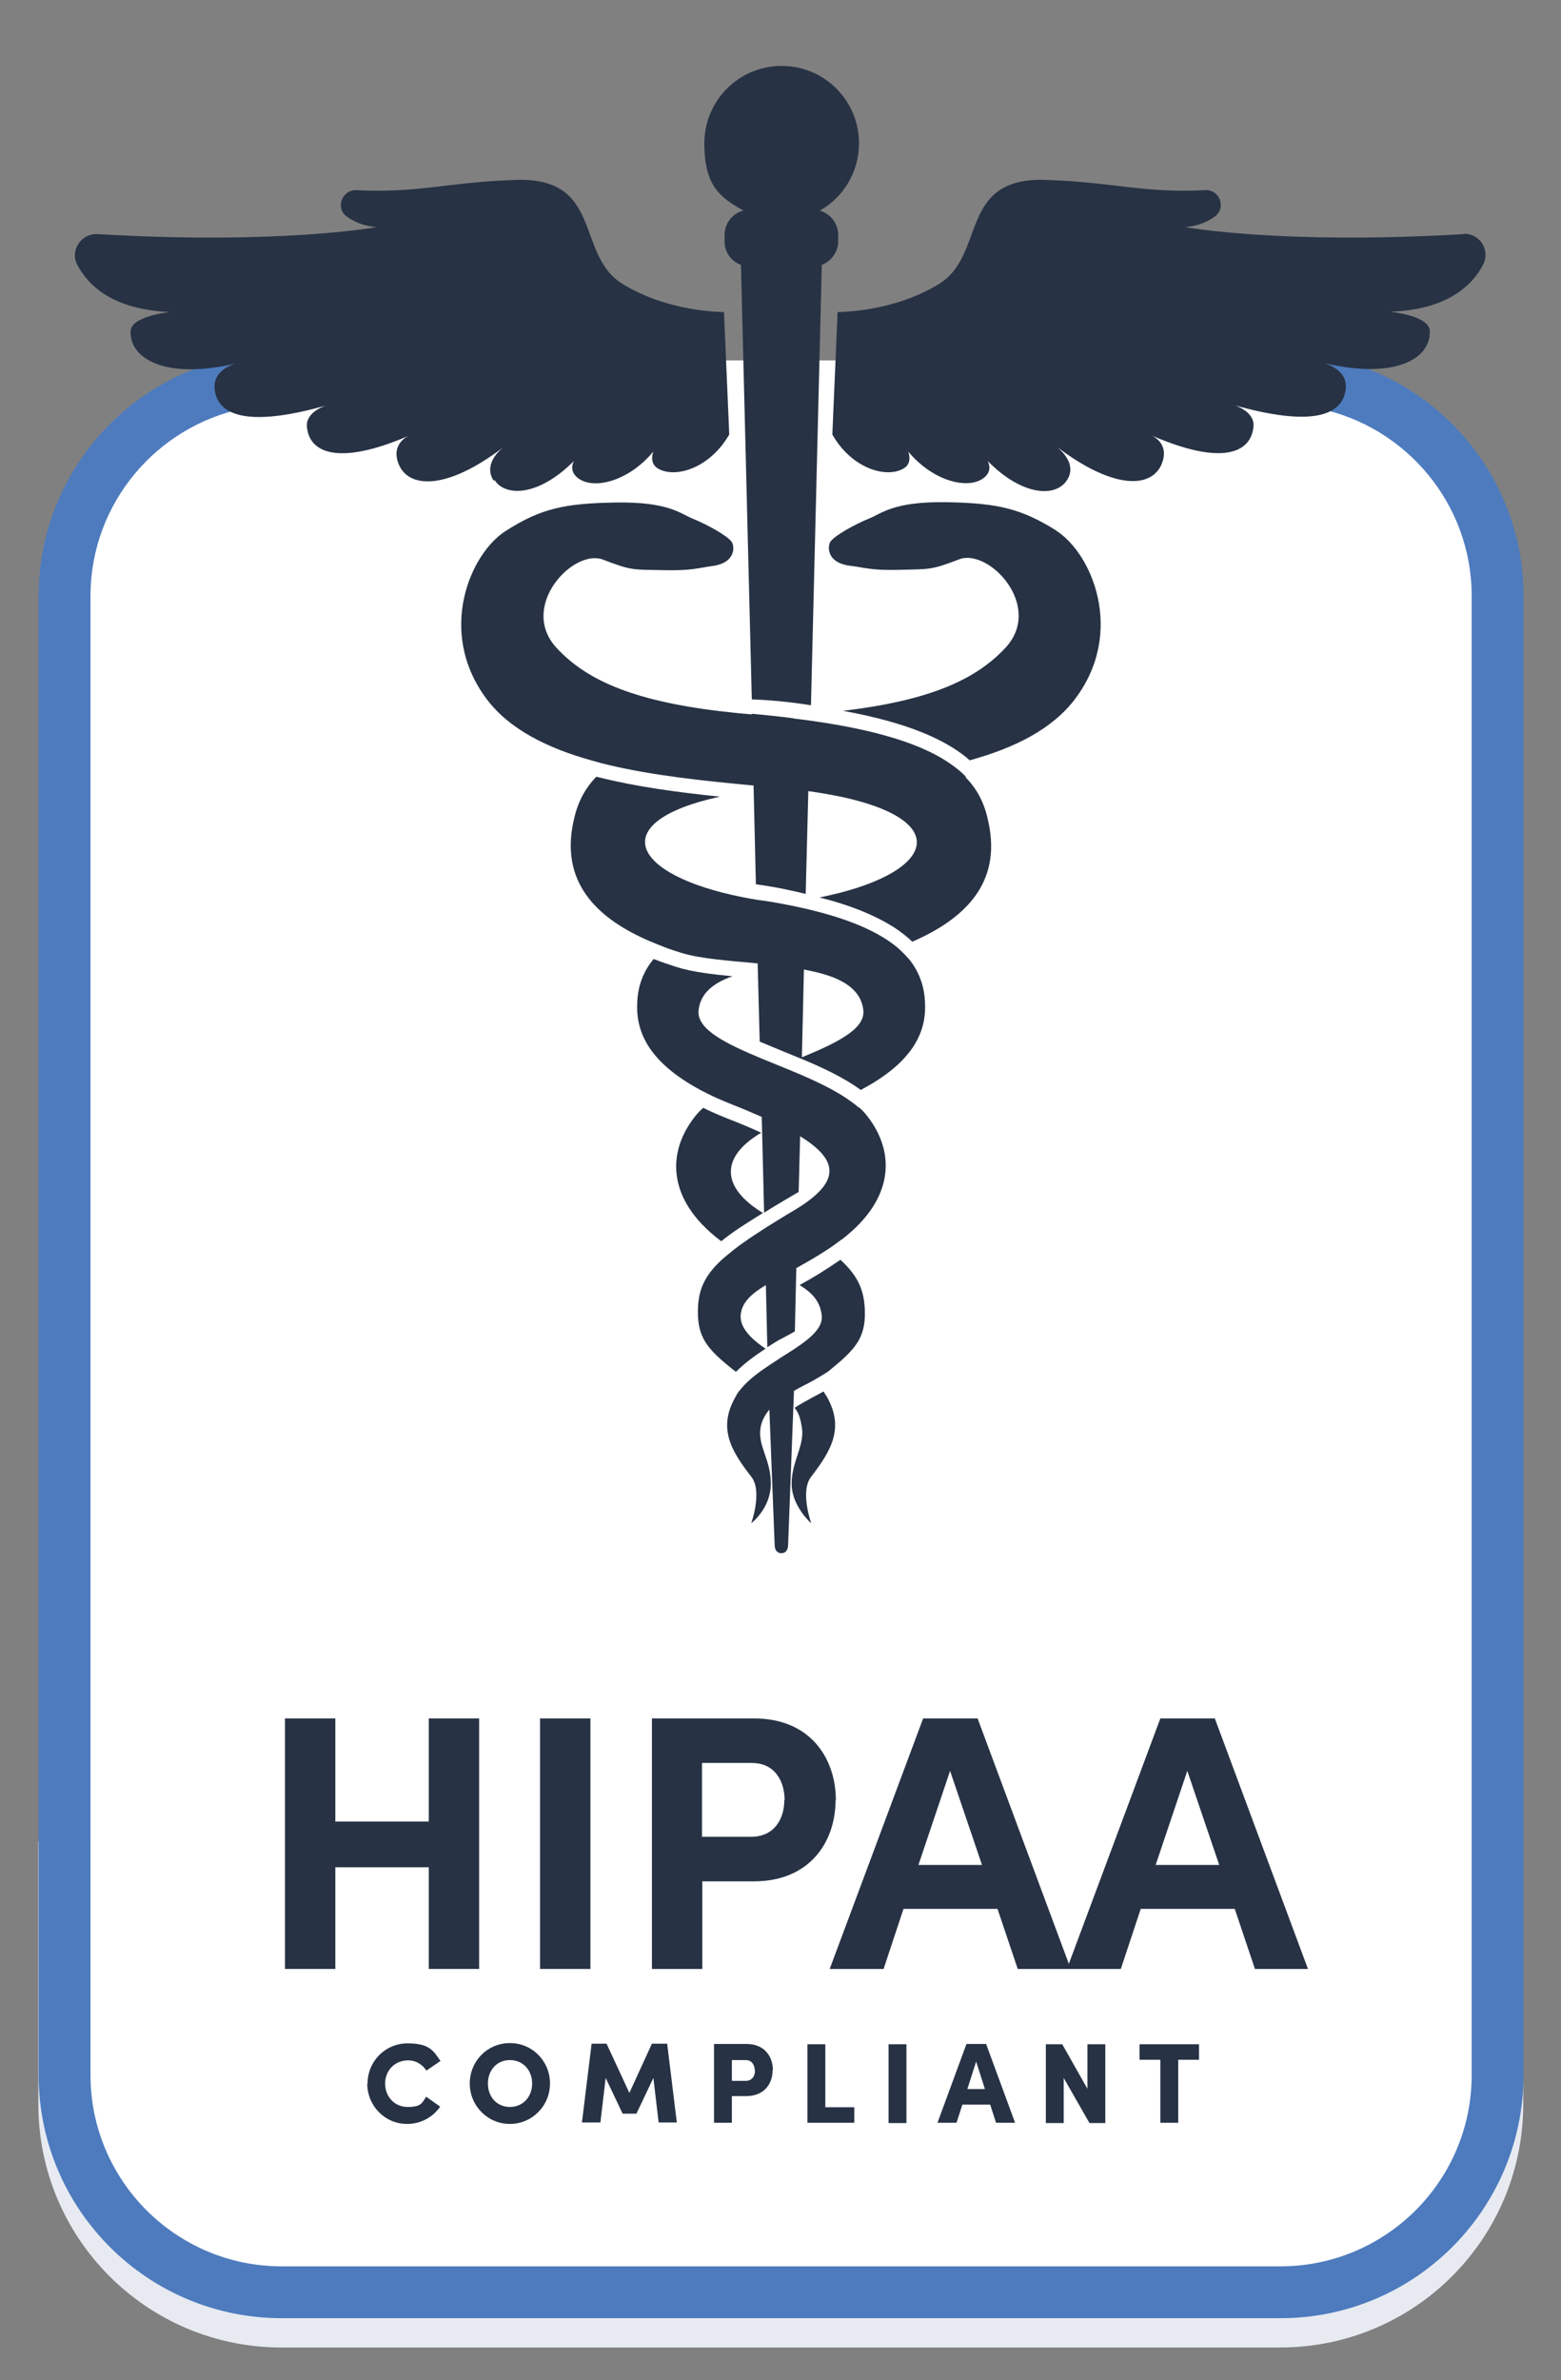<?xml version="1.0" encoding="UTF-8"?>
<svg id="Layer_1" xmlns="http://www.w3.org/2000/svg" version="1.1" viewBox="0 0 533 812.3">
  <rect x="0" y="0" width="533" height="812.3" fill="#808080" stroke="none"/>
  <!-- Generator: Adobe Illustrator 29.6.1, SVG Export Plug-In . SVG Version: 2.1.1 Build 9)  -->
  <rect x="16.4" y="123" width="499.8" height="663.1" rx="87.7" ry="87.7" fill="#fff"/>
  <path d="M502.5,628.5v89.7c0,36.1-29.3,65.3-65.3,65.3H96.2c-36.1,0-65.3-29.3-65.3-65.3v-89.7H13.1v89.7c0,45.9,37.2,83,83,83h341c45.9,0,83-37.2,83-83v-89.7h-17.7Z" fill="#e7ebf1"/>
  <path d="M452.6,124.7l-5.1,8.4c-1.5,2.5,0,5.7,2.7,6.3,29.8,6.1,52.3,32.5,52.3,64v504.8c0,36.1-29.3,65.3-65.3,65.3H96.2c-36.1,0-65.3-29.3-65.3-65.3V203.4c0-31.5,22.5-57.9,52.3-64,2.8-.6,4.2-3.8,2.7-6.3l-5.1-8.4c-.9-1.6-2.8-2.3-4.6-1.9-36.1,9-63,41.7-63,80.6v504.8c0,45.9,37.2,83,83,83h341c45.9,0,83-37.2,83-83V203.4c0-38.9-26.9-71.6-63-80.6-1.8-.4-3.6.3-4.6,1.9Z" fill="#4e7bbe"/>
  <g>
    <path d="M163.6,586.5v85.5h-17.2v-34.7h-31.9v34.7h-17.2v-85.5h17.2v35.2h31.9v-35.2h17.2Z" fill="#273244"/>
    <path d="M184.4,586.5h17.2v85.5h-17.2v-85.5Z" fill="#273244"/>
    <path d="M285.3,614.4c0,14-8.6,27.7-27.9,27.7h-17.6v29.9h-17.2v-85.5h34.9c19.4,0,27.9,13.9,27.9,27.9ZM267.9,614.4c0-6.2-3.1-12.7-11.2-12.7h-17v25.2h16.7c8.3,0,11.4-6.5,11.4-12.5Z" fill="#273244"/>
    <path d="M340.5,651.5h-32l-6.8,20.5h-18.4l31.9-85.5h18.6l31.8,85.5h-18.1l-6.9-20.5ZM335.3,636.5l-10.9-32.1-10.8,32.1h21.7Z" fill="#273244"/>
    <path d="M421.5,651.5h-32l-6.8,20.5h-18.4l31.9-85.5h18.6l31.8,85.5h-18.1l-6.9-20.5ZM416.3,636.5l-10.9-32.1-10.8,32.1h21.7Z" fill="#273244"/>
  </g>
  <g>
    <path d="M125.5,711.1c0-7.6,6.1-13.7,13.6-13.7s8.8,2.4,11.3,6l-4.8,3.3c-1.4-2.1-3.5-3.5-6.3-3.5-4.5,0-7.8,3.5-7.8,7.9s3.1,8,7.7,8,4.9-1.3,6.3-3.5l4.8,3.4c-2.5,3.6-6.6,5.9-11.3,5.9-7.6,0-13.6-6.2-13.6-13.8Z" fill="#273244"/>
    <path d="M160.4,711.1c0-7.6,6-13.8,13.7-13.8s13.7,6.2,13.7,13.8-6.1,13.8-13.7,13.8-13.7-6.2-13.7-13.8ZM181.7,711.1c0-4.5-3.1-8-7.6-8s-7.5,3.5-7.5,8,3,8,7.5,8,7.6-3.5,7.6-8Z" fill="#273244"/>
    <path d="M224.9,724.5l-1.8-15.3-5.8,12.2h-4.7l-5.8-12.2-1.8,15.2h-6.3l3.3-26.9h5.1l7.8,16.8,7.7-16.8h5.2l3.3,26.9h-6.3Z" fill="#273244"/>
    <path d="M263.8,706.6c0,4.5-2.8,8.8-9,8.8h-4.9v9.1h-6.1v-26.9h11.1c6.2,0,9,4.4,9,8.9ZM257.7,706.6c0-1.7-.9-3.5-3.1-3.5h-4.7v7.1h4.7c2.3,0,3.2-1.8,3.2-3.5Z" fill="#273244"/>
    <path d="M275.7,697.7h6.1v21.5h9.9v5.3h-16v-26.9Z" fill="#273244"/>
    <path d="M303.4,697.7h6.1v26.9h-6.1v-26.9Z" fill="#273244"/>
    <path d="M338,718.3h-9.4l-2,6.2h-6.5l9.9-26.9h6.7l9.9,26.9h-6.5l-2-6.2ZM336.3,713l-3-9.4-3,9.4h6Z" fill="#273244"/>
    <path d="M377.4,697.7v26.9h-5.4l-8.8-15.4v15.4h-6.1v-26.9h5.6l8.6,15.2v-15.2h6.1Z" fill="#273244"/>
    <path d="M409.4,703h-7.1v21.5h-6.1v-21.5h-7.1v-5.3h20.3v5.3Z" fill="#273244"/>
  </g>
  <g>
    <path d="M282,476.2c-.3-.4-.5-.9-.8-1.3-1.2.7-2.4,1.3-3.7,2-2.4,1.3-4.2,2.3-6.2,3.6,1.6,1.8,2.1,4.3,2.5,6.7,1,6.2-3.5,11.5-3.5,19.2s6.7,13.5,6.7,13.5c0,0-3.9-10.8-.1-15.8,7-9.1,11.6-16.9,5.2-27.8Z" fill="#273244"/>
    <path d="M253.7,71.9c-3.6,1-6.3,4.3-6.3,8.3v2.2c0,3.7,2.3,6.8,5.6,8l3.7,148.3c8.6.3,15.7,1.3,20.2,2l3.7-150.3c3.2-1.2,5.6-4.4,5.6-8v-2.2c0-4-2.7-7.3-6.3-8.3,8-4.5,13.4-13.1,13.4-23,0-14.6-11.8-26.4-26.4-26.4s-26.4,11.8-26.4,26.4,5.4,18.5,13.4,23Z" fill="#273244"/>
    <path d="M310.2,327.2c-1.1-1.3-2.4-2.6-3.9-3.9-7.6-6.3-20.2-11.3-39.6-14.9-2.2-.4-4.4-.8-6.8-1.1-2.2-.3-4.3-.7-6.4-1.1-38.6-7.7-46.7-25.8-7.7-34.3-14.6-1.5-28.5-3.4-40.9-6.5-.4-.1-.9-.2-1.3-.3-5.4,5.6-7.2,11.6-8.2,17.4-3.3,19.8,9.4,31.4,26.4,38.7,1.7.7,3.4,1.4,5.2,2.1,1.8.7,3.7,1.3,5.6,1.9,6.4,2,16.2,2.7,26.1,3.6l.7,26.7c4.5,1.9,10.6,4.4,14.3,5.9h0c7.5,3.1,14.6,6.5,20.2,10.6,19.1-10.1,22.6-21,21.9-30.5-.3-5.3-2.1-10.1-5.6-14.4ZM273.8,361l.7-30.1c3.2.6,6.1,1.3,8.7,2.2,6.6,2.3,11.1,6,11.6,11.9.5,6.3-9.2,11-21.1,15.9Z" fill="#273244"/>
    <path d="M259.9,386.6c-3.7-1.7-6.5-2.9-11.4-4.8-3-1.2-5.8-2.4-8.4-3.7-1.1,1-2.1,2-2.9,3.1-9.6,12.2-9.4,28.3,8.5,42,.2.2.4.3.6.4,4.1-3.3,7.9-5.7,14.2-9.6-14.4-8.8-14.6-19.1-.6-27.4Z" fill="#273244"/>
    <path d="M286.9,430c-5.4,3.7-9.5,6.2-13.9,8.6,5,3,7.2,6.2,7.6,10.6.3,4-3.8,7.5-9.2,11.1h0c-.4.3-.9.6-1.4.9-1.1.7-2.2,1.4-3.3,2.1-3.8,2.5-7.8,5-11,7.9-1.3,1.2-2.5,2.5-3.5,3.8-.3.4-.6.8-.8,1.3-6.5,10.9-1.9,18.7,5.2,27.8,3.8,5-.1,15.8-.1,15.8,0,0,6.7-5.1,6.7-13.5s-4.6-13-3.5-19.2c.4-2.3,1.5-4.3,3-6.1l1.8,46.1c0,1.6.7,2.9,2.3,2.9s2.3-1.3,2.3-2.9l2-52.5c2.2-1.3,4.6-2.4,6.7-3.6,1.6-.9,3.1-1.8,4.5-2.7.4-.3.9-.6,1.2-.9,8.3-6.8,12.1-10.7,11.8-20.1-.2-6.8-2.1-11.7-8.3-17.4Z" fill="#273244"/>
    <path d="M360.7,181.1c-12.1-7.6-20.3-9.4-37.5-9.7-18.2-.3-22.2,3.9-26.5,5.6-4.7,1.9-11.6,5.7-13.1,7.8-1.1,1.5-1.5,7.3,6.7,8.3,4.9.6,7.2,1.6,16,1.4,11.2-.3,11.3.2,21.2-3.6,10.1-3.9,29,16,15.8,30.2-9.8,10.5-25,17.9-55.5,21.5,16.5,3,28.9,7.2,37.5,12.6,2.2,1.4,4.2,2.8,5.8,4.3,15.6-4.3,28.4-10.8,36.1-21.1,17.1-22.9,5.5-49.7-6.6-57.3Z" fill="#273244"/>
    <path d="M293.3,378.1c-1.3-1.2-2.9-2.3-4.5-3.4-6.2-4.1-14.2-7.5-22.1-10.7-2.2-.9-4.4-1.8-6.6-2.7-12-5-22-9.8-21.6-16.2.5-6,5-9.6,11.6-11.9-7.2-.7-13.8-1.5-18.9-3.1-2.8-.9-5.5-1.8-8-2.8-3.6,4.3-5.3,9.1-5.6,14.4-.6,9.5,2.9,20.4,21.9,30.5,1.6.8,3.3,1.7,5.1,2.5,1.8.8,3.7,1.6,5.7,2.4,3.6,1.4,6.8,2.8,9.8,4.1l.8,32.7c3.2-2.1,9.3-5.6,11.8-7.1l.5-19c13.6,8.4,13.3,15.6-.6,24.4h0c-.5.3-1.1.7-1.8,1.1-1.4.8-2.7,1.6-4,2.4-6.9,4.2-12.2,7.7-16.2,10.8-1.5,1.2-2.8,2.3-4,3.3-6.2,5.7-8.2,10.6-8.3,17.4-.2,9.5,3.5,13.4,11.8,20.1.4.3.8.6,1.2.9,3.1-3.1,6.3-5.4,10.1-7.9-5.4-3.6-8.8-7.4-8.5-11.5.4-4.3,3.6-7.2,8.6-10.2,0,0,0,0,0,0l.5,21.2c1.7-1.1,3.6-2.3,5-3,1.4-.7,3-1.6,4.4-2.4l.5-21.6c3.4-1.9,7.1-4,10.9-6.5,1.4-.9,2.8-2,4.2-3,.2-.1.4-.3.6-.4,17.9-13.8,18.1-29.8,8.5-42-.8-1.1-1.8-2.1-2.9-3.1Z" fill="#273244"/>
    <path d="M329.8,265.1c-1.3-1.4-2.9-2.7-4.7-4-9.1-6.6-24.8-12.2-52.6-15.7-.7,0-1.3-.2-2-.3-4.6-.6-9.6-1.1-13.8-1.5v.2c0,0-.1,0-.2,0-3.8-.3-7.5-.7-10.9-1.1-30.5-3.7-45.7-11-55.5-21.5-13.2-14.2,5.7-34.1,15.8-30.2,9.9,3.8,10,3.4,21.2,3.6,8.8.2,11.1-.7,16-1.4,8.2-1,7.8-6.8,6.7-8.3-1.5-2.1-8.4-5.9-13.1-7.8-4.3-1.7-8.3-5.9-26.5-5.6-17.3.3-25.5,2-37.5,9.7-12.1,7.6-23.7,34.4-6.6,57.3,7.7,10.3,20.6,16.8,36.1,21.1,2,.6,4,1.1,6.1,1.6,14.9,3.5,31.8,5.3,49,6.9l.8,33.7c7.2,1,13,2.3,17,3.3l.9-35.1c4.2.6,8.1,1.3,11.5,2,39,8.5,30.9,26.6-7.7,34.3,10.8,2.7,19.2,6.2,25.6,10.3,2.3,1.5,4.3,3.1,6.1,4.8,17-7.4,29.7-18.9,26.4-38.7-1-5.8-2.7-11.8-8.2-17.4Z" fill="#273244"/>
    <path d="M168.9,163.9c3.8,5.8,15.2,5.4,27.1-6.6,0,0-1.8,2.8.7,5.3,4.9,4.9,17.5,2.2,26.4-8.5,0,0-1.6,3.8,1.4,5.7,5.7,3.6,17.7.3,24.5-11.5l-1.8-41.8s-18.9.2-34.8-9.7c-15.9-9.9-6.4-36.3-36.1-35.4-23.1.7-33.2,4.6-54.6,3.5-4.9-.2-7.3,6.1-3.3,9,2.5,1.8,5.8,3.3,10.2,3.6,0,0-32.9,6.1-95.3,2.4-5.6-.3-9.5,5.6-6.9,10.5,3.8,7.2,12.3,15.3,31.7,16.1,0,0-13.3,1.3-13.5,6.5-.4,9.6,12.2,16.6,35.7,11.1-3.3,1.1-7.6,3.6-7,8.8,1.1,9.5,12.5,12.7,38,5.5,0,0-7,2.1-6.5,7.3.8,8.8,10.6,13.4,34.6,3.1-2.1,1.1-5.4,3.9-3.4,9.3,3.2,8.6,16.2,9.5,35.8-5.4-2.1,1.7-6.5,6.2-3.3,11.3Z" fill="#273244"/>
    <path d="M499.9,79.9c-62.4,3.7-95.3-2.4-95.3-2.4,4.4-.3,7.7-1.8,10.2-3.6,4-2.9,1.7-9.3-3.3-9-21.4,1.1-31.5-2.8-54.6-3.5-29.7-.9-20.2,25.5-36.1,35.4-15.9,9.9-34.8,9.7-34.8,9.7l-1.8,41.8c6.7,11.8,18.7,15.1,24.5,11.5,3-1.9,1.4-5.7,1.4-5.7,8.9,10.7,21.5,13.3,26.4,8.5,2.5-2.5.7-5.3.7-5.3,11.9,12.1,23.3,12.5,27.1,6.6,3.3-5-1.2-9.5-3.3-11.3,19.7,14.9,32.6,14,35.8,5.4,2-5.4-1.3-8.2-3.4-9.3,24,10.4,33.8,5.8,34.6-3.1.5-5.2-6.5-7.3-6.5-7.3,25.5,7.2,36.9,4,38-5.5.6-5.1-3.7-7.6-7-8.8,23.6,5.5,36.1-1.4,35.7-11.1-.2-5.2-13.5-6.5-13.5-6.5,19.4-.7,28-8.9,31.7-16.1,2.6-5-1.3-10.9-6.9-10.5Z" fill="#273244"/>
  </g>
</svg>